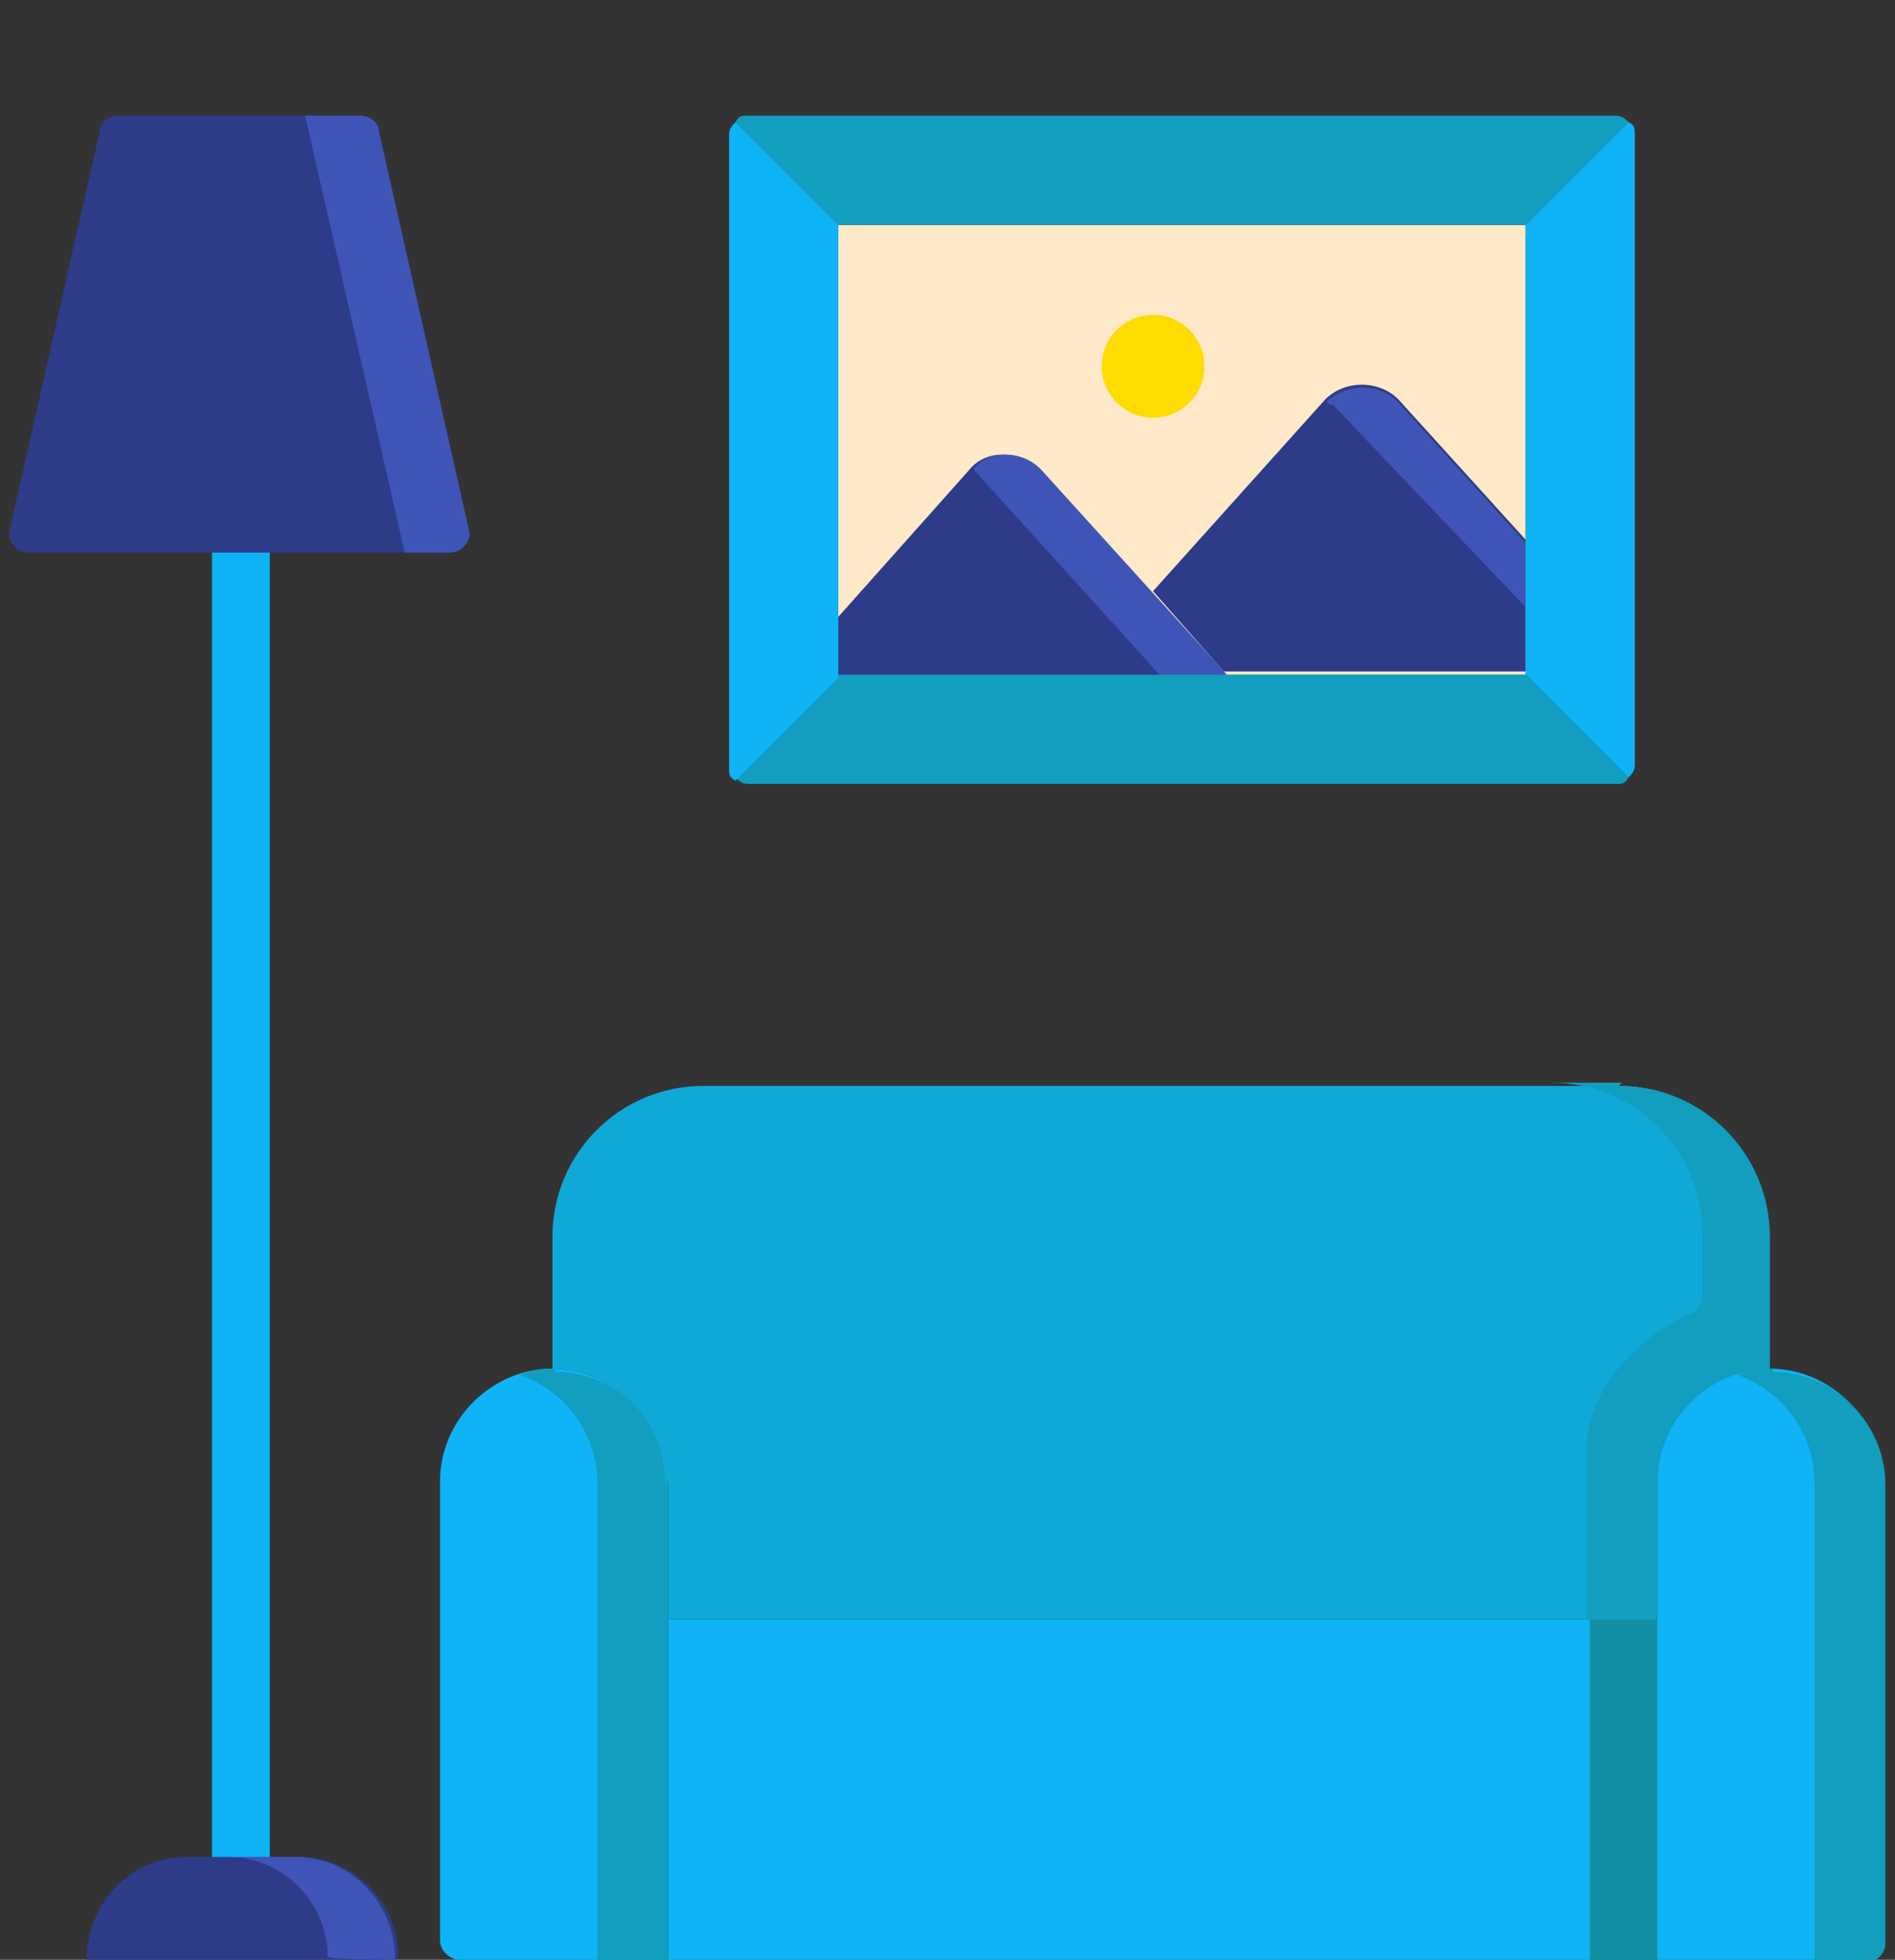 <?xml version="1.0" encoding="UTF-8"?>
<svg xmlns="http://www.w3.org/2000/svg" version="1.1" viewBox="0 0 59 61">
  <rect x="0" y="0" width="59" height="61" fill="#333333" stroke="none"/>
  <defs>
    <style>
      .cls-1 {
        fill: #2d3b89;
      }

      .cls-2 {
        fill: #0fa9d8;
      }

      .cls-3 {
        fill: #ffe9c8;
      }

      .cls-4 {
        fill: #138fa3;
      }

      .cls-5 {
        fill: #0eb4f6;
      }

      .cls-6 {
        fill: #119ebf;
      }

      .cls-7 {
        fill: #3e55b7;
      }

      .cls-8 {
        fill: #ffdc00;
      }
    </style>
  </defs>
  <!-- Generator: Adobe Illustrator 28.6.0, SVG Export Plug-In . SVG Version: 1.2.0 Build 709)  -->
  <g>
    <g id="Layer_1">
      <g>
        <path class="cls-5" d="M7.5,59.8c-.5,0-.9-.4-.9-.9V16.1c0-.5.4-.9.9-.9s.9.4.9.9v42.8c0,.5-.4.9-.9.9Z"/>
        <path class="cls-1" d="M12.3,61H2.7c0-1.8,1.4-3.2,3.1-3.2h3.5c1.7,0,3.1,1.4,3.1,3.1h0Z"/>
        <path class="cls-7" d="M9.2,57.8h-2.1c1.7,0,3.1,1.4,3.1,3.1h0c0,.1,2.1.1,2.1.1h0c0-1.8-1.4-3.2-3.1-3.2Z"/>
        <g>
          <path class="cls-3" d="M26.1,7h21.4v14h-21.4V7Z"/>
          <path class="cls-1" d="M47.5,16.8l-3.9-4.3c-.6-.7-1.8-.7-2.4,0l-5.3,5.9,2.2,2.5h9.4s0-4.1,0-4.1Z"/>
          <path class="cls-7" d="M41.5,12.6l6,6.3v-2l-3.9-4.3c-.6-.7-1.6-.7-2.3-.1,0,0,0,0,.1.1Z"/>
          <path class="cls-1" d="M38.1,21l-5.8-6.4c-.6-.6-1.6-.6-2.1,0l-4.1,4.6v1.9h12Z"/>
          <path class="cls-7" d="M32.4,14.6c-.6-.6-1.6-.6-2.1,0,0,0,0,0,0,0l5.8,6.4h-9.9s12,0,12,0l-5.8-6.4Z"/>
          <circle class="cls-8" cx="35.9" cy="11.4" r="1.6"/>
          <path class="cls-6" d="M50.3,3.6h-27c-.2,0-.3,0-.4.2l3.2,3.2h21.4l3.2-3.2c-.1-.1-.2-.2-.4-.2Z"/>
          <path class="cls-6" d="M50.7,24.2l-3.2-3.2h-21.4l-3.2,3.2c.1.1.2.2.4.2h27c.2,0,.3,0,.4-.2Z"/>
          <path class="cls-5" d="M26.1,21V7l-3.2-3.2c-.1.1-.2.2-.2.4v19.7c0,.2,0,.3.2.4l3.2-3.2Z"/>
          <path class="cls-5" d="M47.5,7.6v13.4l3.2,3.2c.1-.1.2-.2.2-.4V4.2c0-.2,0-.3-.2-.4l-3.2,3.2v.6Z"/>
        </g>
        <path class="cls-1" d="M14.1,17.2H.9c-.4,0-.7-.4-.6-.7L3.1,4.1c0-.3.3-.5.6-.5h7.5c.3,0,.5.2.6.5l2.8,12.4c0,.4-.2.7-.6.7Z"/>
        <path class="cls-7" d="M11.2,3.6h-1.7l3.1,13.6h1.4c.4,0,.7-.4.6-.7l-2.8-12.4c0-.3-.3-.5-.6-.5Z"/>
        <g>
          <path class="cls-5" d="M20.8,50.4h30.8v10.7h-30.8v-10.7Z"/>
          <path class="cls-4" d="M49.5,50.4h2.2v10.7h-2.2v-10.7Z"/>
          <path class="cls-5" d="M20.8,61h-6.5c-.3,0-.6-.3-.6-.6v-14.3c0-1.9,1.6-3.5,3.5-3.5s3.5,1.6,3.5,3.5v14.9h0Z"/>
          <path class="cls-6" d="M17.3,42.6c-.4,0-.7,0-1.1.2,1.4.5,2.4,1.8,2.4,3.4v14.9h2.2v-14.9c0-1.9-1.6-3.5-3.5-3.5h0Z"/>
          <path class="cls-5" d="M58.1,61h-6.5v-14.9c0-1.9,1.6-3.5,3.5-3.5s3.5,1.6,3.5,3.5v14.3c0,.3-.3.6-.6.6h0Z"/>
          <path class="cls-6" d="M55.2,42.6c-.4,0-.7,0-1.1.2,1.4.5,2.4,1.8,2.4,3.4v14.9h1.6c.3,0,.6-.3.6-.6v-14.3c0-1.9-1.6-3.5-3.5-3.5Z"/>
          <path class="cls-2" d="M20.8,46.1v4.3h30.8v-4.3c0-1.9,1.6-3.5,3.5-3.5v-4.1c0-2.6-2.1-4.7-4.7-4.7h-28.5c-2.6,0-4.7,2.1-4.7,4.7v4.1c1.9,0,3.5,1.6,3.5,3.5h0Z"/>
          <path class="cls-6" d="M50.5,33.7h-2.2c2.6,0,4.7,2.1,4.7,4.7v1.9c0,.2-.1.5-.4.6-2,.9-3.2,2.7-3.2,4.1v5.4h2.2v-4.3c0-1.9,1.6-3.5,3.5-3.5v-4.1c0-2.6-2.1-4.7-4.7-4.7h0Z"/>
        </g>
      </g>
    </g>
  </g>
</svg>